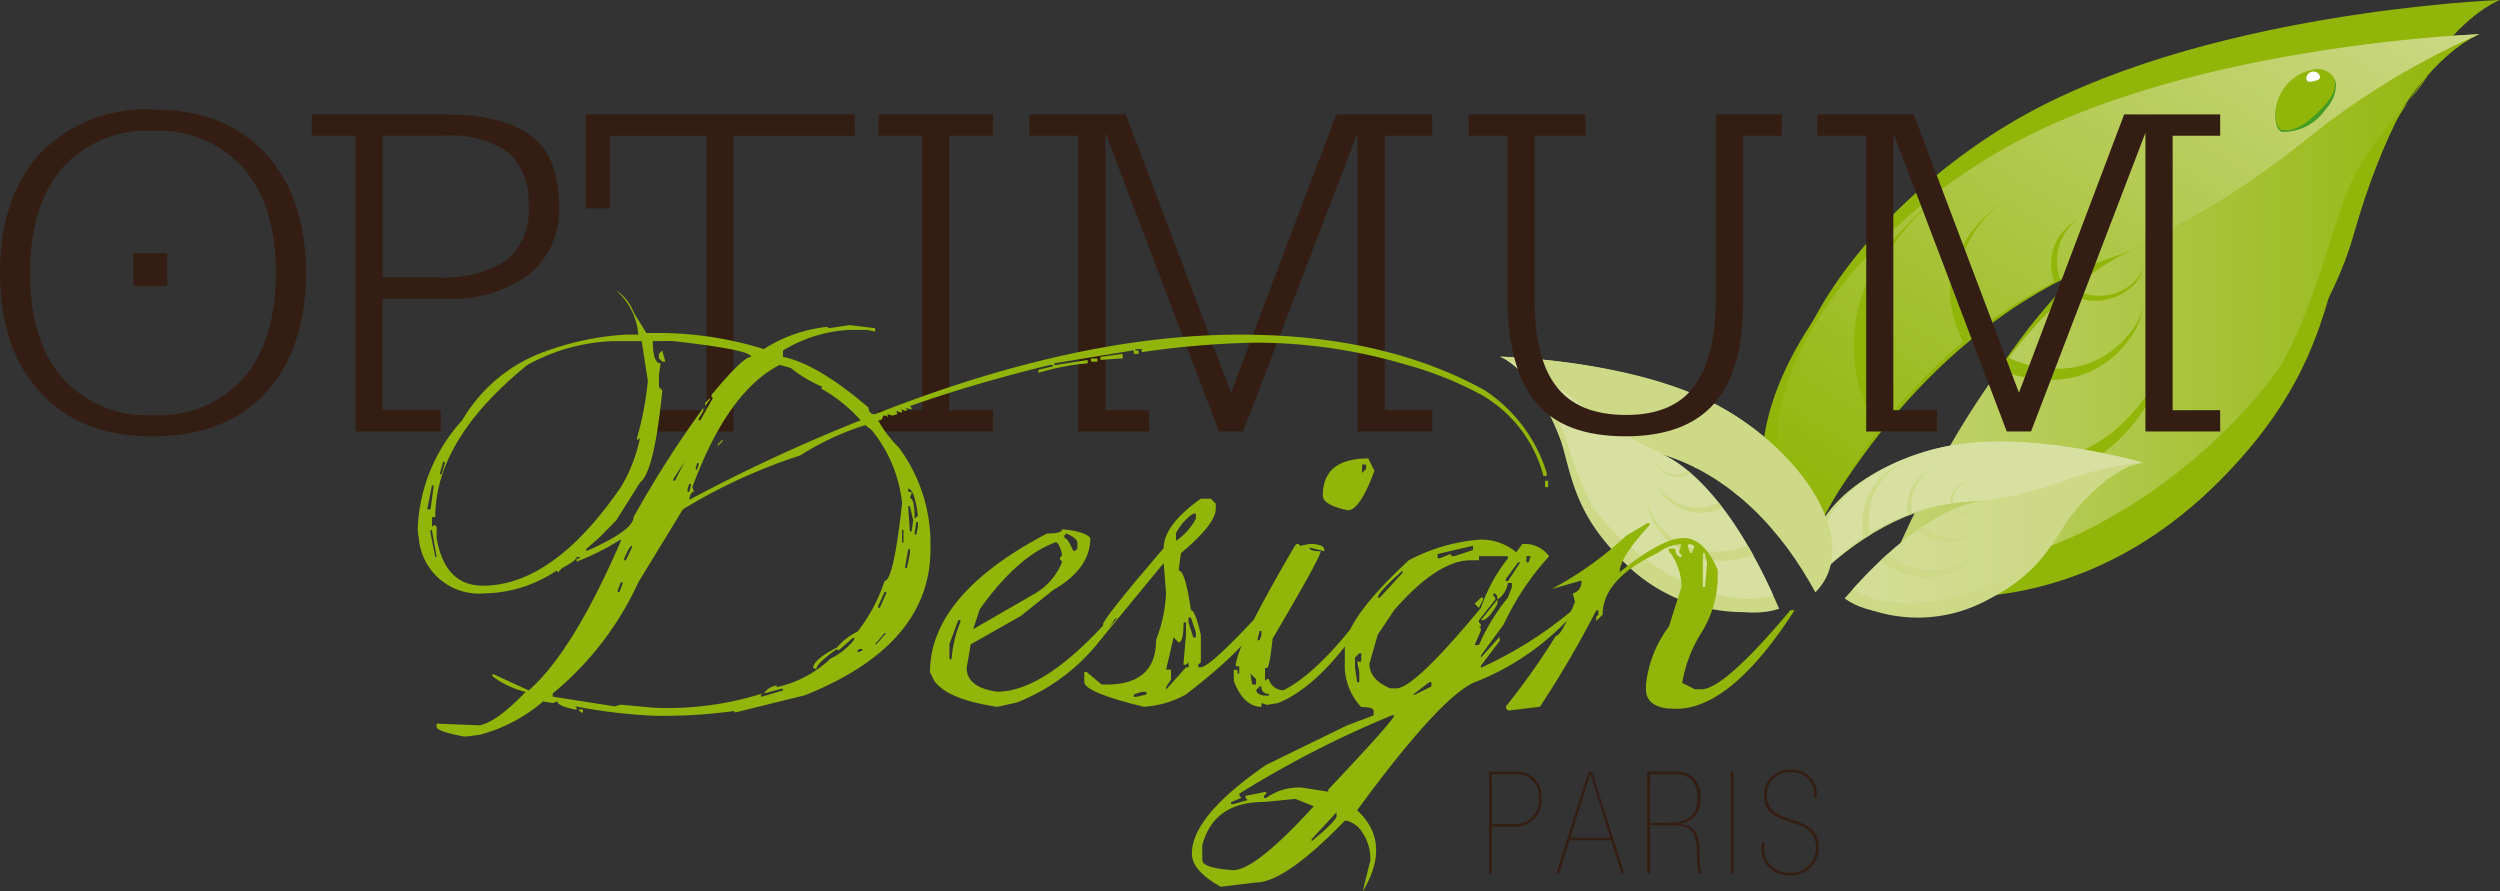 <?xml version="1.0" encoding="UTF-8"?> <svg xmlns="http://www.w3.org/2000/svg" xmlns:xlink="http://www.w3.org/1999/xlink" width="183.76" height="65.491" viewBox="0 0 183.76 65.491"><rect x="0" y="0" width="183.76" height="65.491" fill="#333333" stroke="none"/><defs><linearGradient id="linear-gradient" x1="0.905" y1="-0.13" x2="-0.032" y2="0.839" gradientUnits="objectBoundingBox"><stop offset="0" stop-color="#cdd987"></stop><stop offset="1" stop-color="#91b508"></stop></linearGradient><linearGradient id="linear-gradient-2" x1="-941.594" y1="0.514" x2="913.966" y2="0.514" gradientUnits="objectBoundingBox"><stop offset="0" stop-color="#e3d400"></stop><stop offset="1" stop-color="#91b508"></stop></linearGradient><linearGradient id="linear-gradient-3" x1="-855.861" y1="0.493" x2="829.144" y2="0.493" xlink:href="#linear-gradient-2"></linearGradient><linearGradient id="linear-gradient-4" x1="-0.198" y1="0.5" x2="1.01" y2="0.5" xlink:href="#linear-gradient"></linearGradient><linearGradient id="linear-gradient-5" x1="-309.873" y1="0.503" x2="300.133" y2="0.503" xlink:href="#linear-gradient-2"></linearGradient><linearGradient id="linear-gradient-6" x1="-5638.559" y1="0.5" x2="2373.033" y2="0.5" xlink:href="#linear-gradient-2"></linearGradient><linearGradient id="linear-gradient-7" x1="0.595" y1="2.363" x2="-0.227" y2="3.9" gradientUnits="objectBoundingBox"><stop offset="0" stop-color="#d7e0a0"></stop><stop offset="1" stop-color="#cdd987"></stop></linearGradient><linearGradient id="linear-gradient-8" x1="-1447.411" y1="37272.141" x2="327.295" y2="37272.141" xlink:href="#linear-gradient-2"></linearGradient><linearGradient id="linear-gradient-9" x1="-0.331" y1="2.905" x2="0.649" y2="2.905" xlink:href="#linear-gradient-7"></linearGradient><linearGradient id="linear-gradient-10" x1="-464.709" y1="84157.688" x2="115.254" y2="84157.688" xlink:href="#linear-gradient-2"></linearGradient><linearGradient id="linear-gradient-11" x1="-8594.41" y1="73974.469" x2="-599.664" y2="73974.469" xlink:href="#linear-gradient-2"></linearGradient><linearGradient id="linear-gradient-12" x1="8.526" y1="-0.21" x2="7.596" y2="0.777" xlink:href="#linear-gradient-7"></linearGradient><linearGradient id="linear-gradient-13" x1="13701.411" y1="-383.01" x2="15499.711" y2="-383.01" xlink:href="#linear-gradient-2"></linearGradient><linearGradient id="linear-gradient-14" x1="11794.168" y1="-231.852" x2="13486.272" y2="-231.852" xlink:href="#linear-gradient-2"></linearGradient><linearGradient id="linear-gradient-15" x1="9.168" y1="0.436" x2="10.362" y2="0.436" xlink:href="#linear-gradient-7"></linearGradient><linearGradient id="linear-gradient-16" x1="4370.132" y1="-90.064" x2="4976.054" y2="-90.064" xlink:href="#linear-gradient-2"></linearGradient><radialGradient id="radial-gradient" cx="0.54" cy="0.234" r="0.895" gradientTransform="matrix(-1.007, 0.19, 0.155, 0.779, 228.129, -21.154)" gradientUnits="objectBoundingBox"><stop offset="0" stop-color="#fffdf4"></stop><stop offset="1" stop-color="#91b508"></stop></radialGradient></defs><g id="Groupe_67" data-name="Groupe 67" transform="translate(-9.599 -24.023)"><g id="Groupe_15" data-name="Groupe 15" transform="translate(140.641 24.023)"><g id="Groupe_14" data-name="Groupe 14"><g id="Groupe_13" data-name="Groupe 13"><path id="Tracé_37" data-name="Tracé 37" d="M227.38,40.347l.3-.094s-.1.028-.3.094c-11.232,3.536-18.9,12.053-24.138,22.063-7.425-7.33.724-21.383,13.782-29.258,13.795-8.317,36.115-9.129,36.115-9.129s-6.494,2.23-10.754,17.244c-4.034,14.217-22.557,27.126-33.311,23.675C217,46.013,225.431,41.015,227.38,40.347Z" transform="translate(-200.422 -24.023)" fill="#91b508"></path></g></g></g><g id="Groupe_30" data-name="Groupe 30" transform="translate(139.134 26.541)"><g id="Groupe_18" data-name="Groupe 18"><g id="Groupe_17" data-name="Groupe 17"><g id="Groupe_16" data-name="Groupe 16"><path id="Tracé_38" data-name="Tracé 38" d="M225.554,43.545h0c-11.232,3.537-19.269,12.522-24.507,22.531-7.423-7.33.724-21.383,13.783-29.258,13.795-8.317,36.116-9.129,36.116-9.129s-6.494,2.23-10.755,17.244c-4.034,14.217-22.556,27.126-33.31,23.675C214.808,49.679,223.6,44.213,225.554,43.545Z" transform="translate(-198.227 -27.689)" fill="#91b508"></path></g></g></g><g id="Groupe_19" data-name="Groupe 19" transform="translate(1.112)"><path id="Tracé_39" data-name="Tracé 39" d="M274.794,27.689a3.5,3.5,0,0,0-.441.2C274.5,27.822,274.649,27.749,274.794,27.689Z" transform="translate(-223.187 -27.689)" fill="none"></path><path id="Tracé_40" data-name="Tracé 40" d="M251.012,27.885a3.5,3.5,0,0,1,.441-.2s-21.85.768-35.355,8.64c-12.782,7.452-20.759,20.751-13.491,27.689,4.97-9.184,12.025-16.645,22.471-20.142a63.644,63.644,0,0,0,13.25-8.116A56.55,56.55,0,0,1,251.012,27.885Z" transform="translate(-199.846 -27.689)" fill="url(#linear-gradient)"></path><path id="Tracé_41" data-name="Tracé 41" d="M238,50.779h0Z" transform="translate(-211.792 -34.922)" fill="url(#linear-gradient-2)"></path><path id="Tracé_42" data-name="Tracé 42" d="M238.019,50.774h0C238.041,50.768,238.07,50.759,238.019,50.774Z" transform="translate(-211.804 -34.919)" fill="url(#linear-gradient-3)"></path><path id="Tracé_43" data-name="Tracé 43" d="M242.191,35.849a63.643,63.643,0,0,1-13.25,8.116c.326-.109.646-.227.979-.329h0c.051-.015.022-.006,0,0-1.911.635-9.984,4.962-17.742,22.868,10.526,3.267,28.66-8.951,32.609-22.406,3.513-11.97,8.578-15.354,10.087-16.123A56.549,56.549,0,0,0,242.191,35.849Z" transform="translate(-203.71 -27.779)" fill="url(#linear-gradient-4)"></path><path id="Tracé_44" data-name="Tracé 44" d="M238.02,50.765Z" transform="translate(-211.805 -34.91)" fill="url(#linear-gradient-5)"></path><path id="Tracé_45" data-name="Tracé 45" d="M238.013,50.78h0Z" transform="translate(-211.803 -34.922)" fill="url(#linear-gradient-6)"></path></g><g id="Groupe_29" data-name="Groupe 29" transform="translate(6.721 2.129)" style="mix-blend-mode: multiply;isolation: isolate"><path id="Tracé_46" data-name="Tracé 46" d="M245.07,40.9c-2.235,6.352-3.307,13.167-11.278,20.385-7.748,7.015-15.766,9.033-22.437,8.29,6.7,1.339,16.389.376,24.93-8.421,6.88-7.092,7.515-12.671,9.133-18.649,1.576-5.826,6.511-11.72,6.511-11.72s-.1.059-.273.17C250.6,33.357,246.651,36.409,245.07,40.9Z" transform="translate(-209.06 -30.789)" fill="#91b508"></path><g id="Groupe_22" data-name="Groupe 22" transform="translate(0 9.116)"><g id="Groupe_20" data-name="Groupe 20"><path id="Tracé_47" data-name="Tracé 47" d="M210.457,60.746c-3.745-7.746,0-13.273,4.687-16.682-5.17,3.717-9.779,9.71-5.349,18.194l1.123-1.4C210.621,60.791,210.457,60.746,210.457,60.746Z" transform="translate(-208.014 -44.064)" fill="#91b508"></path></g><g id="Groupe_21" data-name="Groupe 21" transform="translate(5.971 12.089)"><path id="Tracé_48" data-name="Tracé 48" d="M231.924,65.321c-5.278,7.02-13.382,4.153-14.387,3.763-.526.946-.829,1.53-.829,1.53s9.46,3.683,15.149-4.394a9.4,9.4,0,0,0,1.761-4.552A8.963,8.963,0,0,1,231.924,65.321Z" transform="translate(-216.708 -61.668)" fill="#91b508"></path></g></g><g id="Groupe_25" data-name="Groupe 25" transform="translate(7.083 9.902)"><g id="Groupe_23" data-name="Groupe 23"><path id="Tracé_49" data-name="Tracé 49" d="M219.868,55.268c-2.222-4.593-.088-8.035,2.692-10.06-3.071,2.2-5.8,5.762-3.175,10.8l.757-.672C219.969,55.3,219.868,55.268,219.868,55.268Z" transform="translate(-218.328 -45.208)" fill="#91b508"></path></g><g id="Groupe_24" data-name="Groupe 24" transform="translate(3.662 8.11)"><path id="Tracé_50" data-name="Tracé 50" d="M233,59.1c-3.443,3.91-8.109,1.843-8.684,1.568-.4.523-.654.866-.654.866s5.522,2.616,9.26-1.908a5.594,5.594,0,0,0,1.246-2.612A5.316,5.316,0,0,1,233,59.1Z" transform="translate(-223.661 -57.017)" fill="#91b508"></path></g></g><g id="Groupe_28" data-name="Groupe 28" transform="translate(14.51 10.968)"><g id="Groupe_26" data-name="Groupe 26"><path id="Tracé_51" data-name="Tracé 51" d="M229.806,51.639a3.86,3.86,0,0,1,2.123-4.878c-1.742.856-3.435,2.422-2.538,5.2l.546-.268C229.851,51.662,229.806,51.639,229.806,51.639Z" transform="translate(-229.143 -46.761)" fill="#91b508"></path></g><g id="Groupe_27" data-name="Groupe 27" transform="translate(1.256 4.077)"><path id="Tracé_52" data-name="Tracé 52" d="M235.812,53.723a3.674,3.674,0,0,1-4.438.5l-.4.343a3.968,3.968,0,0,0,4.78-.58,2.851,2.851,0,0,0,.741-1.29A2.783,2.783,0,0,1,235.812,53.723Z" transform="translate(-230.971 -52.698)" fill="#91b508"></path></g></g></g></g><g id="Groupe_45" data-name="Groupe 45" transform="translate(142.879 56.475)"><g id="Groupe_33" data-name="Groupe 33" transform="translate(0 0.027)"><g id="Groupe_32" data-name="Groupe 32"><g id="Groupe_31" data-name="Groupe 31"><path id="Tracé_53" data-name="Tracé 53" d="M216.271,75.668c.041,0-.04,0,0,0h0c-4.719-.08-8.915,2.316-12.177,5.458-1.893-3.73,2.989-8.039,8.952-9.377,6.3-1.412,14.89,1.11,14.89,1.11s-2.752.025-6.277,5.193c-3.337,4.894-12.018,7.453-15.67,4.775C211.407,76.636,215.446,75.673,216.271,75.668Z" transform="translate(-203.681 -71.32)" fill="#cdd987"></path></g></g></g><g id="Groupe_34" data-name="Groupe 34" transform="translate(0.655)"><path id="Tracé_54" data-name="Tracé 54" d="M238.915,73.561a1.538,1.538,0,0,0-.192.02Z" transform="translate(-215.313 -71.995)" fill="none"></path><path id="Tracé_55" data-name="Tracé 55" d="M228.044,72.866a1.54,1.54,0,0,1,.192-.02s-8.4-2.479-14.538-1.2c-5.807,1.213-10.527,5.256-8.642,8.816a16.016,16.016,0,0,1,11.1-4.807,25.553,25.553,0,0,0,6.066-1.406A22.668,22.668,0,0,1,228.044,72.866Z" transform="translate(-204.634 -71.28)" fill="url(#linear-gradient-7)"></path><path id="Tracé_56" data-name="Tracé 56" d="M222.008,77.65h0C221.991,77.65,222,77.65,222.008,77.65Z" transform="translate(-210.074 -73.276)" fill="url(#linear-gradient-8)"></path><path id="Tracé_57" data-name="Tracé 57" d="M222.015,77.651h0Z" transform="translate(-210.079 -73.276)" fill="#fff"></path><path id="Tracé_58" data-name="Tracé 58" d="M223.265,74.974a25.55,25.55,0,0,1-6.066,1.406c.136,0,.273,0,.412,0-.008,0-.016,0,0,0h0c-.808,0-4.426.619-9.648,6.444,3.589,2.577,12.033.232,15.242-4.382,2.854-4.107,5.209-4.75,5.88-4.851A22.669,22.669,0,0,0,223.265,74.974Z" transform="translate(-205.678 -72.004)" fill="url(#linear-gradient-9)"></path><path id="Tracé_59" data-name="Tracé 59" d="M222.015,77.651Z" transform="translate(-210.079 -73.276)" fill="url(#linear-gradient-10)"></path><path id="Tracé_60" data-name="Tracé 60" d="M222.012,77.65h0Z" transform="translate(-210.078 -73.276)" fill="url(#linear-gradient-11)"></path></g><g id="Groupe_44" data-name="Groupe 44" transform="translate(2.449 0.912)" style="mix-blend-mode: multiply;isolation: isolate"><path id="Tracé_61" data-name="Tracé 61" d="M223.7,77.139c-1.655,2.132-2.926,4.587-6.872,6.321-3.837,1.684-7.143,1.435-9.583.306a10.761,10.761,0,0,0,10.547-.039c3.516-1.825,4.464-3.865,5.838-5.933a14.886,14.886,0,0,1,3.962-3.63l-.126.03C226.763,74.971,224.876,75.63,223.7,77.139Z" transform="translate(-207.247 -73.095)" fill="#cdd987"></path><g id="Groupe_37" data-name="Groupe 37" transform="translate(1.168)"><g id="Groupe_35" data-name="Groupe 35"><path id="Tracé_62" data-name="Tracé 62" d="M209.484,78.357c-.442-3.421,1.685-5.047,3.9-5.749-2.439.757-4.951,2.452-4.344,6.24l.6-.392C209.541,78.394,209.484,78.357,209.484,78.357Z" transform="translate(-208.948 -72.608)" fill="#cdd987"></path></g><g id="Groupe_36" data-name="Groupe 36" transform="translate(1.325 6.595)"><path id="Tracé_63" data-name="Tracé 63" d="M217.334,83.386a4.953,4.953,0,0,1-5.948-.394c-.319.293-.509.477-.509.477s3.129,2.6,6.319.251a3.769,3.769,0,0,0,1.246-1.507A3.6,3.6,0,0,1,217.334,83.386Z" transform="translate(-210.877 -82.212)" fill="#cdd987"></path></g></g><g id="Groupe_40" data-name="Groupe 40" transform="translate(4.462 0.829)"><g id="Groupe_38" data-name="Groupe 38"><path id="Tracé_64" data-name="Tracé 64" d="M214.078,77.3a3.035,3.035,0,0,1,2.3-3.484c-1.448.448-2.938,1.456-2.578,3.7l.375-.159C214.112,77.323,214.078,77.3,214.078,77.3Z" transform="translate(-213.745 -73.815)" fill="#cdd987"></path></g><g id="Groupe_39" data-name="Groupe 39" transform="translate(0.813 4.345)"><path id="Tracé_65" data-name="Tracé 65" d="M218.787,80.787a2.937,2.937,0,0,1-3.5-.505c-.219.148-.36.247-.36.247a3.174,3.174,0,0,0,3.764.448,2.25,2.25,0,0,0,.806-.834A2.122,2.122,0,0,1,218.787,80.787Z" transform="translate(-214.928 -80.142)" fill="#cdd987"></path></g></g><g id="Groupe_43" data-name="Groupe 43" transform="translate(7.608 1.994)"><g id="Groupe_41" data-name="Groupe 41"><path id="Tracé_66" data-name="Tracé 66" d="M218.526,77.1a1.546,1.546,0,0,1,1.426-1.585,1.628,1.628,0,0,0-1.625,1.656l.241-.034A.316.316,0,0,1,218.526,77.1Z" transform="translate(-218.326 -75.512)" fill="#cdd987"></path></g><g id="Groupe_42" data-name="Groupe 42" transform="translate(0.288 1.987)"><path id="Tracé_67" data-name="Tracé 67" d="M220.693,78.777a1.472,1.472,0,0,1-1.752-.372l-.2.08a1.592,1.592,0,0,0,1.891.387,1.159,1.159,0,0,0,.446-.4A1.1,1.1,0,0,1,220.693,78.777Z" transform="translate(-218.745 -78.405)" fill="#cdd987"></path></g></g></g></g><g id="Groupe_60" data-name="Groupe 60" transform="translate(119.855 50.239)"><g id="Groupe_48" data-name="Groupe 48"><g id="Groupe_47" data-name="Groupe 47"><g id="Groupe_46" data-name="Groupe 46"><path id="Tracé_68" data-name="Tracé 68" d="M181.925,69.326c-.044-.015.046.012,0,0h0c5.186,1.553,8.939,5.632,11.411,10.2,3.367-3.418-.471-9.826-6.522-13.362-6.4-3.734-16.661-3.965-16.661-3.965s3,.984,5.054,7.858c1.944,6.509,10.542,12.325,15.465,10.669C186.9,72.076,182.825,69.618,181.925,69.326Z" transform="translate(-170.153 -62.199)" fill="#cdd987"></path></g></g></g><g id="Groupe_49" data-name="Groupe 49"><path id="Tracé_69" data-name="Tracé 69" d="M170.153,62.2a1.764,1.764,0,0,1,.2.089C170.288,62.259,170.218,62.226,170.153,62.2Z" transform="translate(-170.153 -62.199)" fill="none"></path><path id="Tracé_70" data-name="Tracé 70" d="M170.356,62.288a1.764,1.764,0,0,0-.2-.089s10.048.214,16.306,3.744c5.925,3.344,9.677,9.406,6.38,12.642-2.342-4.19-5.635-7.573-10.46-9.114a29.452,29.452,0,0,1-6.141-3.646A25.947,25.947,0,0,0,170.356,62.288Z" transform="translate(-170.153 -62.199)" fill="url(#linear-gradient-12)"></path><path id="Tracé_71" data-name="Tracé 71" d="M187.3,72.577h0C187.317,72.582,187.308,72.58,187.3,72.577Z" transform="translate(-175.523 -65.45)" fill="url(#linear-gradient-13)"></path><path id="Tracé_72" data-name="Tracé 72" d="M187.29,72.575h0C187.28,72.571,187.266,72.567,187.29,72.575Z" transform="translate(-175.518 -65.448)" fill="url(#linear-gradient-14)"></path><path id="Tracé_73" data-name="Tracé 73" d="M176.33,65.865a29.452,29.452,0,0,0,6.141,3.646c-.148-.049-.3-.1-.451-.145.01,0,.019,0,0,0h0c-.024-.008-.01,0,0,0,.884.28,4.623,2.217,8.3,10.4-4.819,1.569-13.231-3.93-15.134-10.089-1.692-5.481-4.042-7-4.74-7.347A25.947,25.947,0,0,1,176.33,65.865Z" transform="translate(-170.245 -62.239)" fill="url(#linear-gradient-15)"></path><path id="Tracé_74" data-name="Tracé 74" d="M187.278,72.571Z" transform="translate(-175.506 -65.445)" fill="url(#linear-gradient-16)"></path><path id="Tracé_75" data-name="Tracé 75" d="M187.3,72.577h0Z" transform="translate(-175.524 -65.45)" fill="#fff"></path></g><g id="Groupe_59" data-name="Groupe 59" transform="translate(1.452 0.96)" style="mix-blend-mode: multiply;isolation: isolate"><path id="Tracé_76" data-name="Tracé 76" d="M175.485,68.2c1.069,2.906,1.6,6.031,5.313,9.3,3.607,3.175,7.308,4.052,10.369,3.668a12.345,12.345,0,0,1-11.515-3.713c-3.208-3.215-3.535-5.775-4.317-8.513a17.06,17.06,0,0,0-3.068-5.344s.046.025.128.076C172.894,64.769,174.728,66.145,175.485,68.2Z" transform="translate(-172.267 -63.597)" fill="#cdd987"></path><g id="Groupe_52" data-name="Groupe 52" transform="translate(9.323 3.96)"><g id="Groupe_50" data-name="Groupe 50" transform="translate(7.162)"><path id="Tracé_77" data-name="Tracé 77" d="M198.535,77c1.671-3.586-.088-6.1-2.263-7.639,2.4,1.676,4.559,4.4,2.579,8.33l-.525-.638C198.459,77.023,198.535,77,198.535,77Z" transform="translate(-196.272 -69.363)" fill="#cdd987"></path></g><g id="Groupe_51" data-name="Groupe 51" transform="translate(0 5.658)"><path id="Tracé_78" data-name="Tracé 78" d="M186.646,79.271c2.472,3.194,6.178,1.822,6.637,1.639.247.431.392.7.392.7s-4.324,1.755-6.994-1.922a4.336,4.336,0,0,1-.839-2.082A4.126,4.126,0,0,0,186.646,79.271Z" transform="translate(-185.843 -77.602)" fill="#cdd987"></path></g></g><g id="Groupe_55" data-name="Groupe 55" transform="translate(10.052 4.347)"><g id="Groupe_53" data-name="Groupe 53" transform="translate(4.516)"><path id="Tracé_79" data-name="Tracé 79" d="M194.781,74.535a3.482,3.482,0,0,0-1.3-4.608c1.428.994,2.706,2.613,1.529,4.944l-.354-.3C194.735,74.549,194.781,74.535,194.781,74.535Z" transform="translate(-193.48 -69.927)" fill="#cdd987"></path></g><g id="Groupe_54" data-name="Groupe 54" transform="translate(0 3.792)"><path id="Tracé_80" data-name="Tracé 80" d="M187.455,76.4a3.37,3.37,0,0,0,4,.665c.187.237.307.394.307.394a3.641,3.641,0,0,1-4.269-.817,2.591,2.591,0,0,1-.591-1.194A2.441,2.441,0,0,0,187.455,76.4Z" transform="translate(-186.904 -75.449)" fill="#cdd987"></path></g></g><g id="Groupe_58" data-name="Groupe 58" transform="translate(10.016 4.876)"><g id="Groupe_56" data-name="Groupe 56" transform="translate(1.808)"><path id="Tracé_81" data-name="Tracé 81" d="M190.492,72.927a1.776,1.776,0,0,0-1.007-2.229,1.867,1.867,0,0,1,1.2,2.375l-.252-.121A.342.342,0,0,0,190.492,72.927Z" transform="translate(-189.485 -70.698)" fill="#cdd987"></path></g><g id="Groupe_57" data-name="Groupe 57" transform="translate(0 1.9)"><path id="Tracé_82" data-name="Tracé 82" d="M187.171,73.931a1.692,1.692,0,0,0,2.045.2c.14.114.188.155.188.155a1.826,1.826,0,0,1-2.2-.235,1.353,1.353,0,0,1-.35-.589A1.313,1.313,0,0,0,187.171,73.931Z" transform="translate(-186.852 -73.465)" fill="#cdd987"></path></g></g></g></g><g id="Groupe_64" data-name="Groupe 64" transform="translate(9.599 32.076)"><g id="Groupe_61" data-name="Groupe 61" transform="translate(109.459 48.533)"><path id="Tracé_83" data-name="Tracé 83" d="M168.992,106.606h2.056a1.794,1.794,0,0,1,1.793,1.993,1.916,1.916,0,0,1-2.045,2.056H169.2v3.44h-.209Zm.209,3.86h1.616a1.711,1.711,0,0,0,1.814-1.877,1.6,1.6,0,0,0-1.647-1.794H169.2Z" transform="translate(-168.992 -106.48)" fill="#341e13"></path><path id="Tracé_84" data-name="Tracé 84" d="M178.551,106.606h.251l2.371,7.489h-.21l-.766-2.434h-3.052l-.766,2.434h-.21Zm.136.189h-.021l-1.458,4.678h2.937Z" transform="translate(-171.24 -106.48)" fill="#341e13"></path><path id="Tracé_85" data-name="Tracé 85" d="M185.9,106.606h2.024a1.723,1.723,0,0,1,1.888,1.961,1.671,1.671,0,0,1-1.5,1.867v.021c1.185.126,1.426.808,1.447,2.077.021,1.112.032,1.227.179,1.563h-.21c-.115-.241-.136-.336-.179-1.584-.052-1.616-.451-1.952-1.919-1.952h-1.52V114.1h-.21Zm.21,3.765h1.437c1.448,0,2.056-.692,2.056-1.8,0-1.164-.556-1.772-1.7-1.772h-1.794Z" transform="translate(-174.288 -106.48)" fill="#341e13"></path><path id="Tracé_86" data-name="Tracé 86" d="M194.861,106.606h.21V114.1h-.21Z" transform="translate(-177.096 -106.48)" fill="#341e13"></path><path id="Tracé_87" data-name="Tracé 87" d="M198.145,111.751h.21v.325a1.731,1.731,0,0,0,1.836,1.9,1.814,1.814,0,0,0,1.95-1.951c0-1.143-.965-1.468-1.835-1.752-1.133-.367-1.973-.7-1.973-1.982a1.823,1.823,0,0,1,1.93-1.867,1.779,1.779,0,0,1,1.951,1.878v.157h-.209v-.179a1.586,1.586,0,0,0-1.762-1.667,1.631,1.631,0,0,0-1.7,1.72c0,2.328,3.808,1.154,3.808,3.744a2,2,0,0,1-2.151,2.088,1.94,1.94,0,0,1-2.055-2.088Z" transform="translate(-178.125 -106.423)" fill="#341e13"></path></g><g id="Groupe_62" data-name="Groupe 62" transform="translate(0 0)"><path id="Tracé_88" data-name="Tracé 88" d="M29.129,56.562q-2.994,3.207-8.3,3.208t-8.232-3.208Q9.6,53.355,9.6,47.759q0-5.559,2.958-8.8a10.757,10.757,0,0,1,8.268-3.208q5.31,0,8.268,3.208,2.994,3.208,2.994,8.8Q32.087,53.319,29.129,56.562ZM27.525,40.1a8.291,8.291,0,0,0-6.7-2.78,8.3,8.3,0,0,0-6.664,2.744q-2.352,2.779-2.353,7.7,0,4.955,2.353,7.662a8.247,8.247,0,0,0,6.664,2.78,8.343,8.343,0,0,0,6.7-2.744q2.352-2.779,2.352-7.7T27.525,40.1ZM19.4,48.722V46.3h2.494v2.424Z" transform="translate(-9.599 -35.749)" fill="#341e13"></path><path id="Tracé_89" data-name="Tracé 89" d="M58.934,48.029a9.449,9.449,0,0,1-6.095,1.782H48.171v8.2h4.276v1.568H46.176V37.836H42.968V36.268H52.7q4.312,0,6.379,1.568Q61.143,39.369,61.143,43A6.089,6.089,0,0,1,58.934,48.029Zm-1.5-8.945a7.108,7.108,0,0,0-4.562-1.247h-4.7V48.243h3.956a8.613,8.613,0,0,0,5.1-1.212A4.691,4.691,0,0,0,58.9,43,4.882,4.882,0,0,0,57.437,39.084Z" transform="translate(-20.053 -35.912)" fill="#341e13"></path><path id="Tracé_90" data-name="Tracé 90" d="M90.288,37.836H83.159V59.575H77.243V58.008h3.921V37.836H74.071v5.345H72.29V36.268H92.069v1.568Z" transform="translate(-29.239 -35.912)" fill="#341e13"></path><path id="Tracé_91" data-name="Tracé 91" d="M103.635,59.575V58.008h3.208V37.836h-3.208V36.268h8.41v1.568h-3.208V58.008h3.208v1.568Z" transform="translate(-39.058 -35.912)" fill="#341e13"></path><path id="Tracé_92" data-name="Tracé 92" d="M143.9,59.575V37.622L135.49,59.575h-1.782l-8.339-21.953V58.008h3.207v1.568h-5.2V37.836h-3.6V36.268h7.092L134.6,56.725l7.734-20.457h7.056v1.568H145.9V58.008h3.493v1.568Z" transform="translate(-44.114 -35.912)" fill="#341e13"></path><path id="Tracé_93" data-name="Tracé 93" d="M186.963,37.836v12.4q0,4.847-2.1,7.27-2.137,2.424-6.522,2.423-4.6,0-6.628-2.531-2.067-2.494-2.067-7.805V37.836h-2.851V36.268h8.589v1.568h-3.742V49.918q0,4.276,1.6,6.343,1.6,2.1,5.133,2.1,3.456,0,5.025-2.138,1.568-2.173,1.568-6.45V36.268h4.847v1.568Z" transform="translate(-58.844 -35.912)" fill="#341e13"></path><path id="Tracé_94" data-name="Tracé 94" d="M228.231,59.575V37.622l-8.41,21.953h-1.782L209.7,37.622V58.008h3.208v1.568h-5.2V37.836h-3.6V36.268H211.2l7.734,20.457,7.734-20.457h7.056v1.568h-3.493V58.008h3.493v1.568Z" transform="translate(-70.533 -35.912)" fill="#341e13"></path></g><g id="Groupe_63" data-name="Groupe 63" transform="translate(30.704 13.274)"><path id="Tracé_95" data-name="Tracé 95" d="M68.875,55.078a3.275,3.275,0,0,1,1.305,1.635l.939,1.514h1.045a26.192,26.192,0,0,1,7.587,1.183,10.751,10.751,0,0,1,4.664-1.636l.122.1,1.514-.226,1.88.226v.244L87.338,58H86.05a10.4,10.4,0,0,0-4.89,1.514v.47q2.523.5,6.3,3.741a.415.415,0,0,0,.47.47q14.826-5.847,26.833-5.847,10.58,0,17.976,4.089a11.232,11.232,0,0,1,4.559,6.073v.227h-.244a9.7,9.7,0,0,0-4.541-5.952,25.9,25.9,0,0,0-5.5-2.21,38.942,38.942,0,0,0-11.189-1.636,64.613,64.613,0,0,0-8.3.7v-.227h-.453v.105h.226v.243h-.348v-.243h-.122l-5.725.939v.122h.122l2.332-.365v.244a17.469,17.469,0,0,0-3.62.7v-.226L101,60.681v-.1h-.244Q95.1,61.969,90.488,63.6l.122.122v.1h-.122l-.348-.1.122.1v.122H90.14l-.348-.122.122.122v.122h-.122l-.348-.122.105.122V64.2l-.348.1-.348-.1v.226l-.1-.122H88.5a.308.308,0,0,1-.348.348,8.714,8.714,0,0,0,1.514,1.983A11.848,11.848,0,0,1,92,73.523v.592q0,7.048-9.223,10.737l-5.133,1.27-.1-.105a38.949,38.949,0,0,1-5.847.348,40.394,40.394,0,0,1-5.83-.7l.122.105V85.9h-.122q-1.288-.261-1.288-.592l-.348.122-.7-.122a11.85,11.85,0,0,1-4.664,2.454l-.94.122h-.243q-1.984-.383-1.984-.7v-.243l3.167.122q1.253-.244,3.376-2.454a6.536,6.536,0,0,1-2.454-1.166v-.122h.122L62.471,84.5q3.237-2.837,6.769-10.981V73.4a18.494,18.494,0,0,1-3.254,1.636v-.227h.226v-.122h-.226q0,.261-1.062.818l-.226.226v.122l-.122-.122h-.122a9.727,9.727,0,0,1-5.238,1.636,4.438,4.438,0,0,1-4.786-3.724l-.122-.94a12.482,12.482,0,0,1,3.271-8.057,11.548,11.548,0,0,1,6.3-5.133,20.742,20.742,0,0,1,5.725-1.167h.922A4.868,4.868,0,0,0,68.875,55.078ZM55.354,69.434l-.348,1.757h.244l.226-1.635v-.122Zm-.1,3.272v.244l.348,1.74h.1l-.348-1.984Zm.348-.939h-.244v.714l.122-.122H55.6l.1.122V73.3q.609,3.5,3.393,3.5,5.168,0,10.145-7.239a11.41,11.41,0,0,0,1.41-3.62l-.122.122h-.1v-.122a22.759,22.759,0,0,0,.8-4.194l-.453-2.923H68.788a13.937,13.937,0,0,0-6.422,1.757Q55.6,66.059,55.6,71.766Zm.574-4.072-.227.818v.1h.122l.226-.818v-.1ZM64.228,84.73v.226l4.56.714.452-.122,2.454.227a23.266,23.266,0,0,0,7.934-1.044l-.1.122v.1h.1L81.16,84.5v-.122h-.122l-1.288.348a1.4,1.4,0,0,1,.939-.591v.122a8.177,8.177,0,0,0,3.968-2.105,4.809,4.809,0,0,0,1.74-1.393v-.122h-.1l-1.062.939-.1-.122Q83.6,82.52,83.6,82.973l-.1-.1H83.37q0-.626,1.758-1.531a4.449,4.449,0,0,1,1.514-1.166,12.267,12.267,0,0,0,1.983-3.724q.661,0,1.288-5.725a10.235,10.235,0,0,0-2.227-5.359L87.216,65a19.692,19.692,0,0,0-4.786,2.228A40.119,40.119,0,0,0,73.8,71.191l-3.272,5.36A22.909,22.909,0,0,1,64.228,84.73ZM66.091,85.9h.365v.227h-.122Zm5.5-27.077q0,1.636.575,1.636l-.122.818V62.2l.244.243q-.592,6.022-1.636,6.77l-1.758,2.8L67.622,73.3l-.94.818v.1H66.8q3.376-1.5,3.376-2.454a77.6,77.6,0,0,1,5.133-8.039v.226l-.348.592v.1h.122l.923-1.636-.1-.105v-.122q2.314-2.8,2.906-2.8,0-.522-5.829-1.166ZM69.24,76.551l-.226.592v.122h.122l.227-.591v-.122Zm.244-1.74v.122h.122l.452-.939v-.122Q69.884,73.872,69.484,74.811Zm2.8-15.3.226.817h-.226l-.244-.226v-.348Zm.818,9.449v.122h.122l.7-1.393Zm1.166.365-.122.348V69.9h.122l.122-.47v-.1Zm.226.227.122.347q-.261,0-.347.592a122.794,122.794,0,0,1,12.6-5.847,11.306,11.306,0,0,0-2.906-2.332l.1-.122A9.852,9.852,0,0,1,81.735,60.8l-.818-.227Q77.088,62.526,74.5,69.556Zm.348-1.758-.1.365v.105h.1l.122-.348V67.8Zm.939-4.785v.122l-.348.47v-.226Zm.94,3.045v.122l-.348.347v-.122Zm10.041,15.4-.122.122V81.7l.347-.122v-.122Zm1.862-1.166-.7.818h.1l.714-.818Zm0-3.028-.47,1.045v.122h.122l.47-1.061v-.105Zm1.288-4.559v.94h.105v-.94Zm.453,1.41-.226,1.27v.122h.122l.227-1.044v-.348Zm0-4.438V69.9h.244v.122l-.122.348q.348,0,.348,1.514l.243-.226Q90.819,69.678,90.366,69.678Zm0,1.288v.1l.122,1.757h.122l.122-.818-.243-1.044Zm.592,1.166-.122.818v.1h.122l.122-.574v-.348ZM103.8,60.107h.47v.226h-.47Zm2.331-.348v.348h-.244l-1.391.1v-.226Zm31.045,9.328h.227v.47h-.227Z" transform="translate(-54.31 -55.078)" fill="#91b508"></path><path id="Tracé_96" data-name="Tracé 96" d="M118.856,80.671q1.688.157,2.071.644,0,2.262-2.715,3.811l-2.384,1.915-3.689,2.088-.3,1.723q0,1.444,2.245,1.758,3.515,0,8.423-5.569l.157.157v.157a14.474,14.474,0,0,1-7.152,6.056l-1.427.313q-3.655-.539-4.629-1.914l-.313-.626q0-5.69,8.6-10.2Q118.856,80.984,118.856,80.671Zm-7.639,6.682-.643,1.757v1.114h.157a8.635,8.635,0,0,1,.643-2.715v-.157Zm1.1.661,4.473-2.576a4.7,4.7,0,0,0,2.07-2.384L118.7,82.9v-.157l.157-.157q-.208-.956-.487-.957-2.8,1.027-5.569,4.924Zm6.857-7.031-.157.157v.174q.262,0,.644.939h.157l.157-.157v-.47Q119.9,81.3,119.169,80.984Z" transform="translate(-71.489 -63.096)" fill="#91b508"></path><path id="Tracé_97" data-name="Tracé 97" d="M134.229,77.4h.731l.365.366v.365q0,1.131-2.558,3.271l-.174,1.271q.487,0,.905,2.923.314,0,.731,1.827v2l-.192.174v.191h.192q.678,0,4.611-4.263h.191q-.748,2.315-5.9,6.264a7.167,7.167,0,0,1-3.1.905q-4.367-1.061-4.368-1.827V90.14h.174l1.1.922h.365q3.637,0,3.637-3.289a10.655,10.655,0,0,0,.731-3.445l-.174-2.193-4.646,5.638h-.191l1.461-1.636-.905.54h-.191q0-.436,4.472-5.639Q131.5,79.334,134.229,77.4Zm-7.918,10.563h.174l-.731.713V88.5Zm2.993,3.828v.174h.192l.731-.174V91.6h-.365Zm3.655-5.29q0,1.462-.366,1.462l-.365-.366-.556,2.367h.365V90.7l-.365.54v.192l1.461-1.636h.192v-.365l-.192.174h-.174v-.174l.174-2V86.5Zm-.557-6.56V80.5a4.535,4.535,0,0,0,1.462-1.636V78.5h-.192A3.784,3.784,0,0,0,132.4,79.943Zm.922,6.195V86.5l.348,1.1h.192v-.365l-.366-1.1Z" transform="translate(-76.665 -62.072)" fill="#91b508"></path><path id="Tracé_98" data-name="Tracé 98" d="M146.408,79.376l.139.139.678-.139h.279q.8.088.8.4v.139l-1.079-.278q0,.278.819.278,0,.435-3.533,6.421-.227,2.158-.417,2.158h-.14v.957l.14-.139h.139a1.1,1.1,0,0,0,1.079.818q2.4-1.2,5.516-5.238a.353.353,0,0,0,.4-.4l.139-.139h.279q-3.481,5.412-6.735,6.717l-.817.139-.4-.139v.278q-1.306,0-2.036-1.9v-.818h.278v.278h.122v-.539H141.8q0-1.444,4.351-8.857l.139-.139Zm-3.533,9.536.139.8h.279v-.4Zm.418,1.218c.081.268.347.4.8.4h.139v-.139a.477.477,0,0,1-.539-.54h-.14Zm.26-4.35-.139.557v.122h.139l.14-.4V85.78Zm7.988-12.686.453.905q-1.062,2.906-1.967,2.906-1.826-.4-1.827-1.079Q148.2,73.095,151.541,73.094Zm-.453.453v.609l.3-.3v-.313Z" transform="translate(-81.674 -60.722)" fill="#91b508"></path><path id="Tracé_99" data-name="Tracé 99" d="M158.279,81.786a3.975,3.975,0,0,1,2.732.922l.453-.609h.157a2.212,2.212,0,0,1,1.81.905,20.1,20.1,0,0,0-3.342,5.012l-1.67,2.279v.157l1.375-1.531v.313l-1.375,1.81V91.2a29.326,29.326,0,0,0,6.821-4.315V87.2a18.892,18.892,0,0,1-7.274,5.064q-2.524,1.061-8.649,9.414,2.558,2.35.435,5.934.016-.192.539-2.228a3.512,3.512,0,0,0-.8-2.366,1.965,1.965,0,0,0-.939-.574h-.139q-4.4,4.542-6.544,4.542l-2.575.313q-2.123-1.184-2.123-2.436,0-2.767,5.464-6.525l5.917-2.889,1.983-.749v-.313q0-.3-.922-.3a4.519,4.519,0,0,1-1.2-3.342v-.9q0-2.193,4.7-6.543A13.381,13.381,0,0,1,158.279,81.786Zm-20.342,22.465v1.079q0,.592,2.262.749,1.653,0,5.933-4.7l-1.356-.539-2.3.226Q138.772,101.067,137.937,104.251Zm2.732-3.637.139.157-.749.3v.157h.139l1.079-.3-.157-.157v-.157l1.514-.3v.139l-.157.157v.157h.157a4.189,4.189,0,0,1,2.575-.766l1.984.313v-.157q4.856-5.133,4.855-5.464h-.157a74.872,74.872,0,0,0-11.224,5.76Zm5.308,3.184v.157q1.74-1.444,1.827-1.827v-.3Zm3.5-13.66-.314.313V91.2l.157,1.062h.157v-.749l-.157-.766h.3v-.609ZM158.279,83v.3h-.609q-2.419,0-5.621,3.654l-1.218,1.827-.61,2.123q0,1.166,1.532,1.81h.452q1.306,0,6.213-5.917a12.188,12.188,0,0,1,1.984-3.637V83Zm-7.447,3.046h.157l1.67-1.828v-.157Q150.832,85.685,150.832,86.05Zm2.592,7.134h.139l1.218-.609v-.313h-.157Zm1.809-10.337v.313h.157l.766-.313L156.3,83h.157l1.375-.453v-.313ZM160.4,84.97a1.775,1.775,0,0,1-.766,1.218q0-.452-.3-.452v.157l.139.157v.139l-1.2,1.514v.157l.139.157v.157h-.139l.139.139v.157l-.453,1.062h.313a14.8,14.8,0,0,1,2.123-3.48l.3-.766V84.97Zm-1.984,1.08h.157v.139l-.3.609-.313-.3Zm1.218.139V86.5q-.609,1.1-1.061,1.2h-.157Zm1.514-2.732-.9,1.218v.157h.157l.9-1.375ZM161.76,83v.453h.157l.156-.453Z" transform="translate(-80.268 -63.445)" fill="#91b508"></path><path id="Tracé_100" data-name="Tracé 100" d="M181.187,80.012h.157v.157q-2.192,2.367-2.193,3.446,3.115-2.506,4.7-2.506,1.5,0,2.506,2.349v.626a7.827,7.827,0,0,1-1.253,4.072,10.1,10.1,0,0,0-1.357,3.6l.939.47h.47q1.671,0,6.543-5.812h.313q-4.96,7.693-9.206,7.222h-.157q-1.565-.209-1.566-1.41v-.313a8.581,8.581,0,0,1,1.688-4.3l.922-2.906a4.256,4.256,0,0,0-.939-2.662v-.157h.47c.058.418.215.626.47.626v-.157l-.157-.157v-.157l.157-.47h-.157a2.974,2.974,0,0,0-1.566.626q-4.071,1.914-4.072,4.542l-.47.47V86.9l.156-.157v-.313h-.156a74.039,74.039,0,0,1-4.142,7.082l-2.331.279-.157-.157v-.157a52.883,52.883,0,0,0,3.655-5.168q.417,0,1.409-2.506l-.157-.626a.84.84,0,0,0,.626-.94l-2.192.626a25.456,25.456,0,0,0,5.481-3.915Zm2.976,1.566v.157l.157.47h.157l.157-.47-.157-.157Zm1.1.626v2.506h.157l.157-1.722-.157-.784Z" transform="translate(-90.803 -62.889)" fill="#91b508"></path></g></g><g id="Groupe_65" data-name="Groupe 65" transform="translate(176.842 29.113)"><path id="Tracé_101" data-name="Tracé 101" d="M253.234,35.618a3.008,3.008,0,0,1,.413-2.417,3.042,3.042,0,0,1,2.7-1.609c.683.059,1.244.461,1.253,1.055a2.668,2.668,0,0,1-.759,1.766,3.765,3.765,0,0,1-3.249,1.67A.9.9,0,0,1,253.234,35.618Z" transform="translate(-253.136 -31.48)" fill="#449b23"></path><path id="Tracé_102" data-name="Tracé 102" d="M253.222,35.379a3.368,3.368,0,0,1,2.6-3.9,1.451,1.451,0,0,1,1.575.5c.45.935-.334,1.875-1.128,2.625-.681.643-1.641,1.511-2.7,1.283A1.013,1.013,0,0,1,253.222,35.379Z" transform="translate(-253.14 -31.434)" fill="url(#radial-gradient)"></path><path id="Tracé_103" data-name="Tracé 103" d="M257.324,32.293c-.261.085-.8.317-.869-.075a.527.527,0,0,1,.872-.4C257.416,31.917,257.576,32.15,257.324,32.293Z" transform="translate(-254.175 -31.517)" fill="#fff"></path></g></g></svg> 